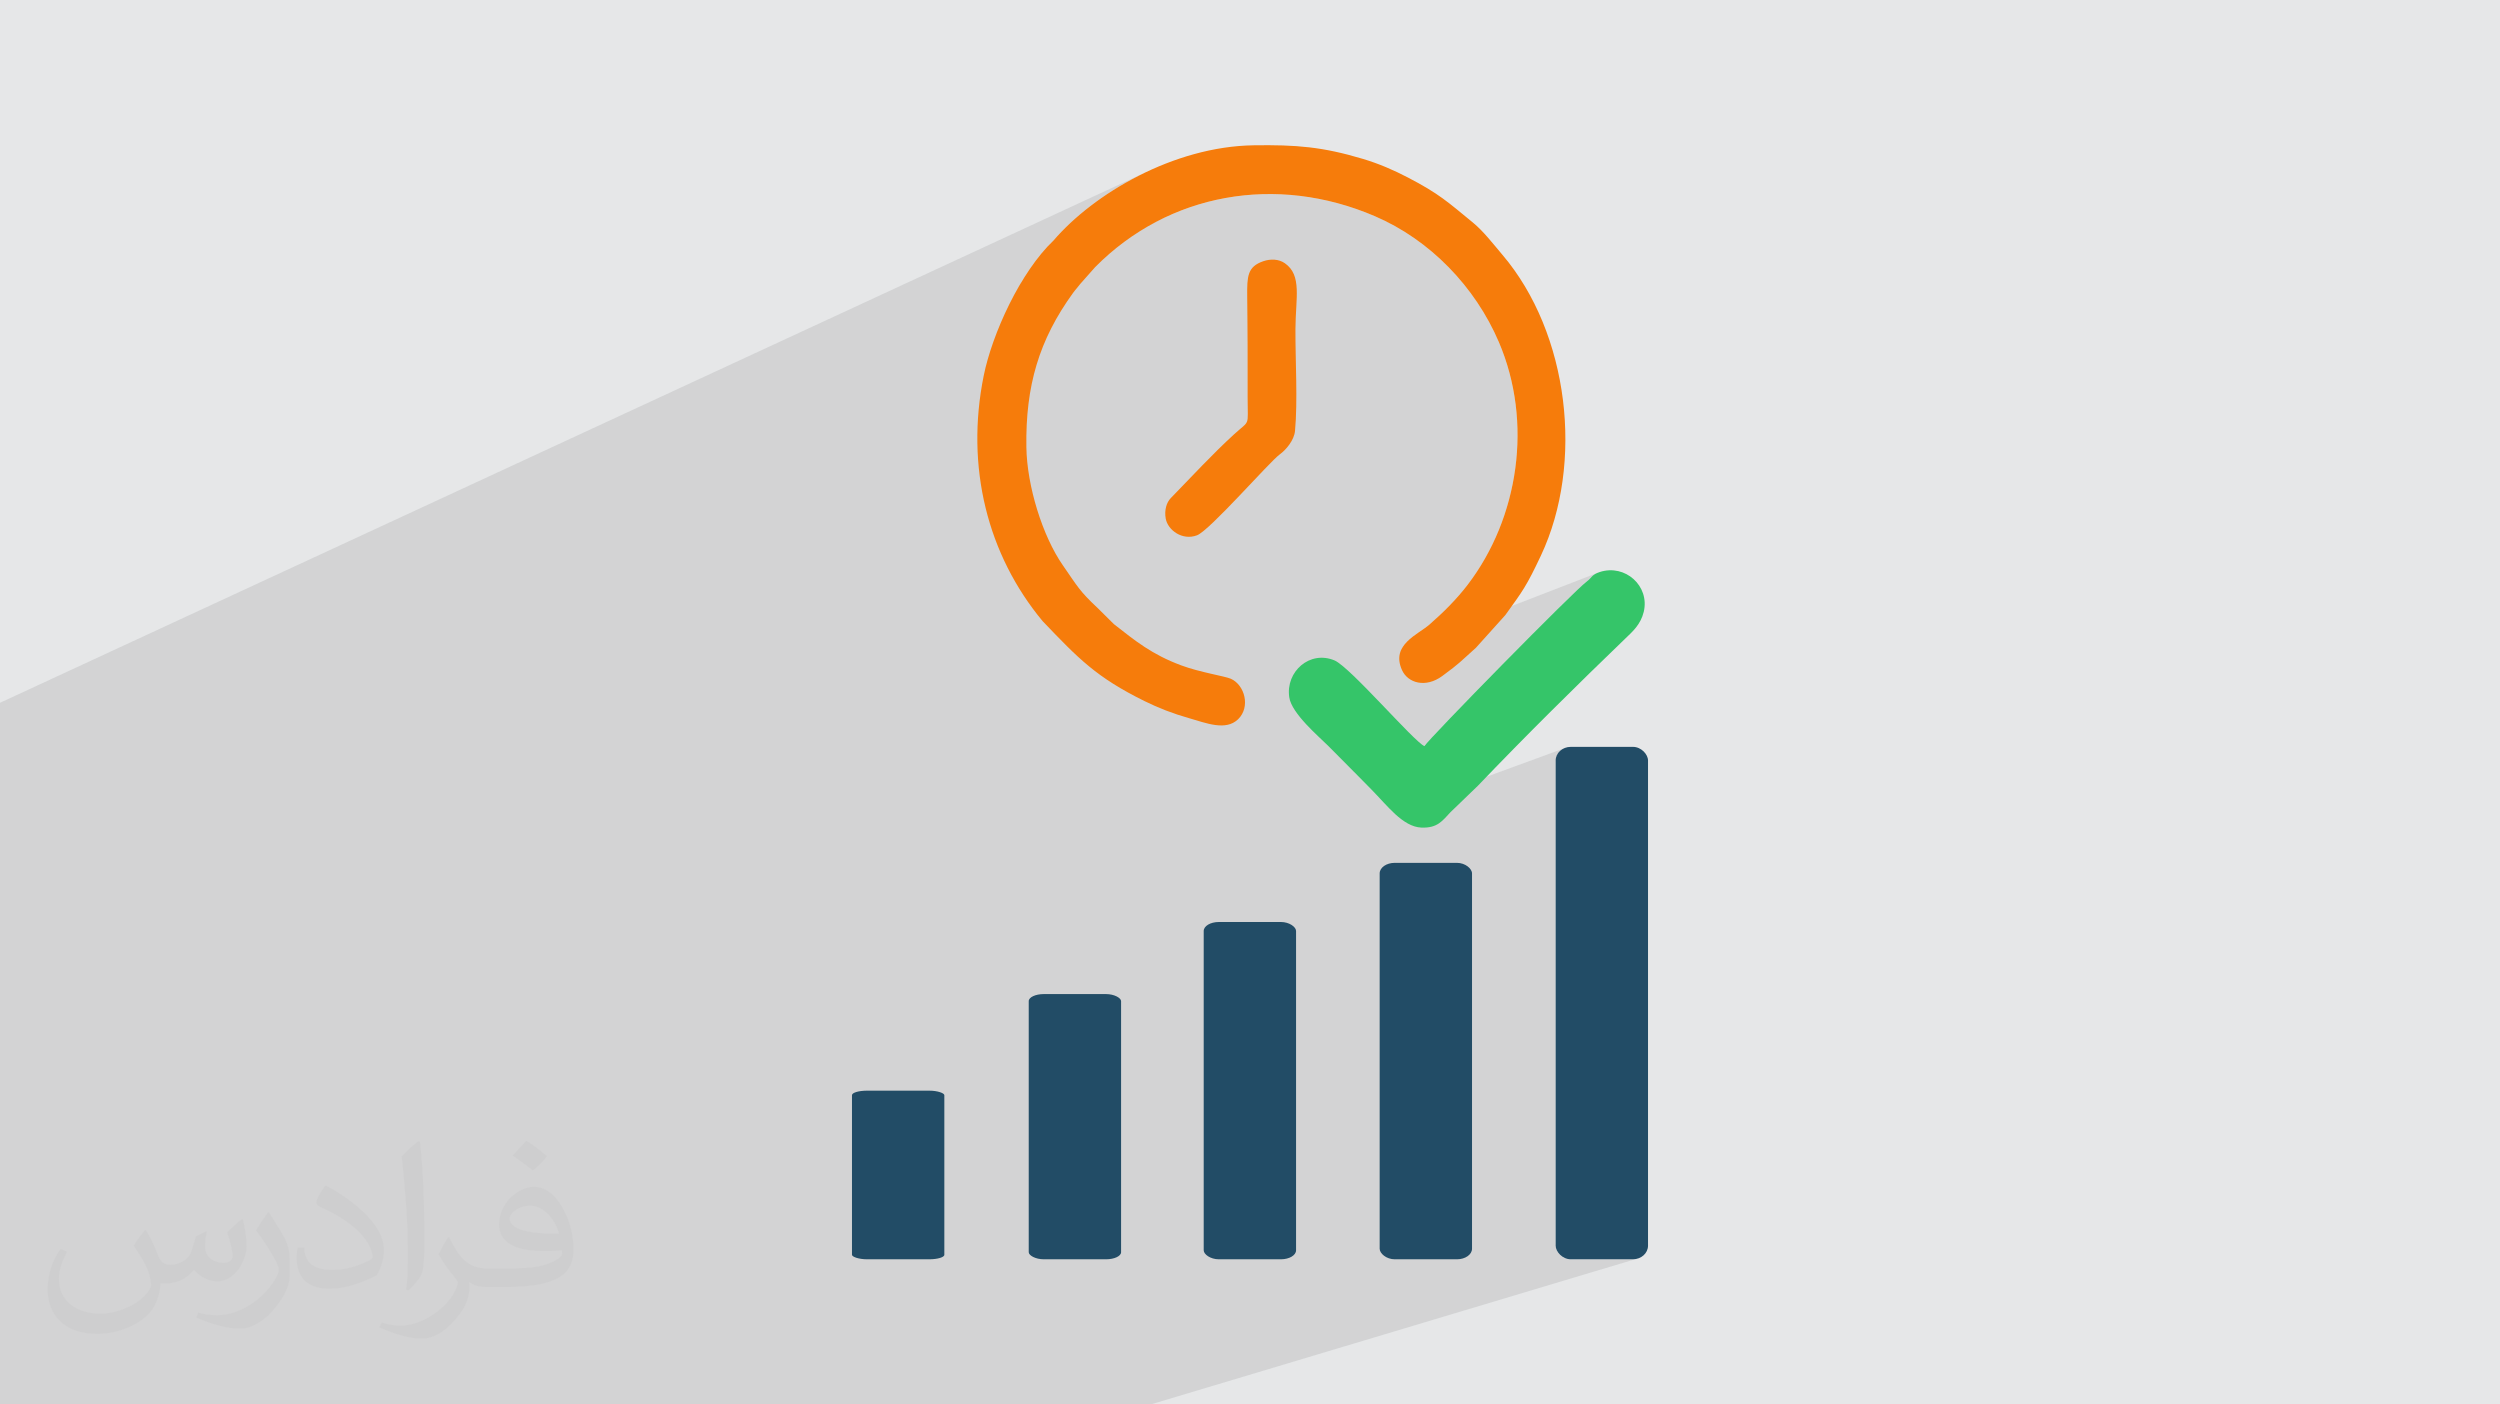 <?xml version="1.0" encoding="UTF-8"?>
<!DOCTYPE svg PUBLIC "-//W3C//DTD SVG 1.0//EN" "http://www.w3.org/TR/2001/REC-SVG-20010904/DTD/svg10.dtd">
<!-- Creator: CorelDRAW -->
<svg xmlns="http://www.w3.org/2000/svg" xml:space="preserve" width="94.192mm" height="52.917mm" version="1.0" style="shape-rendering:geometricPrecision; text-rendering:geometricPrecision; image-rendering:optimizeQuality; fill-rule:evenodd; clip-rule:evenodd"
viewBox="0 0 9404.92 5283.66"
 xmlns:xlink="http://www.w3.org/1999/xlink"
 xmlns:xodm="http://www.corel.com/coreldraw/odm/2003">
 <defs>
  <style type="text/css">
   <![CDATA[
    .fil5 {fill:#224C66}
    .fil4 {fill:#35C569}
    .fil3 {fill:#F67C0B}
    .fil2 {fill:#373435;fill-opacity:0.031}
    .fil1 {fill:#2B2A29;fill-opacity:0.102}
    .fil0 {fill:#E6E7E8}
   ]]>
  </style>
 </defs>
 <g id="Layer_x0020_1">
  <polygon class="fil0" points="-0,0 9404.92,0 9404.92,5283.66 -0,5283.66 "/>
  <polygon class="fil1" points="4328.19,5283.66 3706.03,5283.66 3084.07,5283.66 2465.79,5283.66 1841.18,5283.66 -0,5283.66 -0,5256.57 -0,5146.83 -0,5130.84 -0,5117.65 -0,5063.57 -0,5054.44 -0,4971.64 -0,4881.55 -0,4807.23 -0,4693.2 -0,4617.16 -0,4546.2 -0,4508.95 -0,4496.5 -0,4493.39 -0,4480.09 -0,4439.85 -0,4439.06 -0,4405.14 -0,4362.47 -0,4329.75 -0,3941.54 -0,3869.88 -0,3775.2 -0,3716.98 -0,3660 -0,3599.83 -0,3502.67 -0,3342.45 -0,3181.69 -0,3108.39 -0,3093.88 -0,3062.43 -0,2816.01 -0,2726.22 -0,2643.85 4333.32,637.39 4307.98,649.17 4283.06,661.48 4258.56,674.3 4234.55,687.58 4211.03,701.3 4188.04,715.43 4165.6,729.92 4143.75,744.75 4122.5,759.9 4101.89,775.32 4081.94,790.98 4062.69,806.85 4044.15,822.89 4026.36,839.09 4009.35,855.39 3993.13,871.78 3977.76,888.22 3963.23,904.67 3951.62,916.05 3940.11,928.08 3928.75,940.72 3917.52,953.92 3906.44,967.67 3895.51,981.9 3884.76,996.61 3874.18,1011.75 3863.8,1027.29 3853.61,1043.19 3843.63,1059.41 3840.13,1065.33 4380.18,819.13 4411.89,804.73 4444.06,791.58 4476.66,779.69 4509.65,769.07 4543.02,759.71 4576.71,751.62 4610.72,744.81 4645,739.29 4679.53,735.05 4714.27,732.1 4749.2,730.45 4784.29,730.09 4819.5,731.04 4854.82,733.31 4890.2,736.87 4925.6,741.77 4961.03,747.98 4996.43,755.52 5031.77,764.38 5067.03,774.59 5102.18,786.13 5137.18,799.01 5172.01,813.25 5191.44,821.9 5210.63,831.03 5229.57,840.67 5248.27,850.78 5266.71,861.37 5284.88,872.4 5302.77,883.89 5320.39,895.82 5337.7,908.18 5354.72,920.96 5371.45,934.14 5387.85,947.72 5403.94,961.67 5419.69,976.02 5435.12,990.73 5450.2,1005.79 5464.94,1021.2 5479.3,1036.94 5493.3,1053.02 5506.94,1069.4 5520.19,1086.09 5533.05,1103.07 5545.51,1120.33 5557.58,1137.88 5569.23,1155.67 5580.46,1173.73 5591.27,1192.03 5601.63,1210.56 5611.55,1229.31 5621.04,1248.27 5630.06,1267.43 5638.61,1286.78 5650.2,1315.28 5660.72,1344.09 5670.18,1373.16 5678.57,1402.48 5685.94,1432 5692.26,1461.72 5697.56,1491.58 5701.84,1521.57 5705.11,1551.64 5707.38,1581.79 5708.66,1611.95 5708.96,1642.12 5708.28,1672.27 5706.63,1702.35 5704.02,1732.35 5700.48,1762.22 5695.99,1791.95 5690.55,1821.49 5684.21,1850.83 5676.95,1879.92 5668.78,1908.75 5659.71,1937.28 5649.76,1965.46 5638.92,1993.3 5627.22,2020.75 5614.65,2047.77 5601.23,2074.34 5586.96,2100.43 5571.85,2126.01 5555.92,2151.05 5539.16,2175.52 5521.6,2199.38 5513.59,2209.69 5505.42,2219.87 5497.07,2229.9 5488.57,2239.81 5479.93,2249.59 5471.15,2259.24 5462.24,2268.77 5453.2,2278.18 5444.06,2287.47 5434.8,2296.64 5425.45,2305.71 5416.01,2314.68 5406.48,2323.52 5396.89,2332.28 5387.22,2340.94 5377.51,2349.49 5368.64,2356.69 5358.72,2363.95 5348.02,2371.37 5336.87,2379.01 5325.54,2386.98 5314.33,2395.35 5303.54,2404.22 5293.47,2413.66 5284.4,2423.76 5276.63,2434.61 5273.93,2439.75 6007.78,2155.84 6000,2159.86 5994,2164.03 5989.19,2168.36 5984.98,2172.83 5980.76,2177.44 5975.92,2182.2 5969.88,2187.09 5963.91,2191.87 5955.22,2199.5 5944.01,2209.79 5930.45,2222.57 5914.74,2237.61 5897.04,2254.74 5877.57,2273.77 5856.5,2294.51 5834.03,2316.75 5810.33,2340.33 5785.6,2365.04 5760.02,2390.68 5733.78,2417.08 5707.07,2444.04 5680.06,2471.36 5652.96,2498.86 5625.95,2526.35 5599.21,2553.62 5572.94,2580.51 5547.31,2606.8 5522.53,2632.31 5498.76,2656.87 5476.2,2680.24 5455.04,2702.28 5435.46,2722.77 5417.66,2741.52 5401.81,2758.34 5388.11,2773.05 5376.75,2785.44 5367.89,2795.35 5361.75,2802.56 5358.51,2806.88 5095.12,2905.2 5098.27,2908.41 5108.47,2918.75 5118.68,2929.14 5128.95,2939.56 5139.26,2950.03 5149.63,2960.57 5160.09,2971.17 5171.07,2982.52 5182.07,2994.21 5193.12,3006.08 5204.21,3018.01 5215.37,3029.84 5226.62,3041.45 5237.47,3052.19 5887.07,2814.12 5877.43,2819.37 5869.02,2826.31 5862.09,2834.72 5856.83,2844.35 5853.52,2854.99 5852.36,2866.39 5852.36,4680.66 5853.52,4692.07 5856.83,4702.7 5862.09,4712.34 5869.02,4720.74 5877.43,4727.68 5887.07,4732.93 5897.7,4736.25 5909.1,4737.41 6143.07,4737.41 6154.47,4736.25 "/>
  <path class="fil2" d="M548.54 4627.69c17.95,27.21 29.6,53.36 40.96,82.43 8.45,16.91 12.93,48.09 52.57,48.09 11.61,0 28.28,-3.42 43.06,-11.61 16.63,-8.73 29.32,-21.94 35.94,-42l15.85 -53.36 38.57 -19.02 2.64 2.64c-5.27,20.09 -6.59,39.36 -6.59,54.43 0,44.63 38.57,61.56 69.22,61.56 17.95,0 34.09,-8.73 34.09,-25.11 0,-21.13 -8.98,-57.06 -20.62,-89.29 17.95,-17.95 35.94,-35.94 56.53,-50.47l3.17 1.6c8.98,38.04 14,75.56 14,100.66 0,24.57 -10.83,51.79 -19.81,69.49 -18.49,34.87 -51.25,62.62 -90.87,62.62 -30.1,0 -63.65,-15.07 -86.66,-43.06l-1.32 0c-21.66,26.96 -55.22,51.25 -108.86,51.25l-16.63 0c-2.64,35.41 -10.29,60.49 -21.94,82.95 -31.95,62.34 -126.81,106.47 -216.1,106.47 -124.17,0 -186.51,-71.59 -186.51,-166.96 0,-58.91 19.27,-113.6 48.88,-152.42l24.29 10.04c-18.49,35.41 -30.91,68.68 -30.91,101.45 0,89.29 72.66,131.83 156.4,131.83 77.68,0 173.83,-49.41 191.28,-106.72 -6.59,-62.62 -30.1,-91.93 -66.04,-148.99 10.83,-19.02 24.83,-38.04 42.28,-58.38l3.17 0 0 0 0 0 -0.02 -0.09zm1432.13 -336.04c26.15,16.39 51.79,35.66 76.87,57.85 -14,19.81 -31.45,37.79 -53.11,53.64 -25.11,-20.34 -50.19,-37.79 -75.84,-56.27 17.42,-19.55 34.62,-38.29 52.04,-55.22l0 0 0 0 0 0 0 0 0 0 0.03 0zm13.47 244.11c-42.28,0 -76.87,27.75 -76.87,48.34 0,44.13 84.53,57.85 185.72,57.31 -12.68,-51.79 -57.06,-105.68 -108.86,-105.68l0.01 0.03zm-94.86 236.19c54.96,0 103.04,-1.6 139.74,-10.83 40.96,-10.29 75.56,-30.91 75.56,-45.17 0,-3.7 0,-8.19 -1.32,-11.89 -22.98,2.11 -49.41,2.11 -72.38,2.11 -74.49,0 -131.55,-16.91 -154.02,-58.66 -5.55,-11.61 -9.51,-24.57 -9.51,-39.36 0,-40.43 17.42,-79.79 48.09,-107 25.61,-22.45 53.89,-36.44 82.67,-36.44 52.04,0 93.51,41.75 122.57,107.54 15.85,35.94 26.68,77.4 26.68,129.72 0,34.87 -9.51,64.19 -31.17,85.85 -40.43,39.11 -114.92,53.89 -229.04,53.89l-51.79 0 0 0 -13.47 0c-28.28,0 -48.62,-5.02 -64.72,-17.42l-2.64 0c0.79,6.59 1.32,12.93 1.32,19.02 0,25.61 -8.45,58.38 -25.61,84.53 -50.72,75.3 -105.68,108.04 -153.24,108.04 -48.09,0 -107,-18.49 -160.11,-42.54l9.51 -18.49c17.17,7.13 40.96,11.89 73.7,11.89 85.85,0 198.66,-82.43 212.66,-163 -3.17,-6.59 -8.98,-15.32 -17.17,-24.57 -25.11,-29.85 -40.96,-54.68 -55.75,-80.83 12.68,-25.11 24.29,-45.17 35.13,-63.4l4.49 -0.53c36.72,74.77 69.99,117.55 144.23,117.55l11.61 0 0 0 53.89 0 0 0 0 0 0 0 0 0 0 0 0.09 0.01zm-371.98 79c6.34,-34.34 6.87,-72.91 6.87,-108.86l0 -53.36c0,-99.6 -12.68,-244.36 -22.98,-338.68 17.95,-19.27 43.06,-42 62.87,-57.31l5.81 1.6c13.47,118.62 16.63,256 16.63,383.06 0,33.3 -1.32,65.79 -4.49,89.55 -1.85,30.1 -19.27,52.83 -56.53,87.7l-8.19 -3.7zm-382.8 -157.19c1.85,46.77 24.83,83.49 105.15,83.49 49.93,0 92.19,-12.93 138.96,-35.13 8.45,-3.7 12.93,-8.73 12.93,-12.93 0,-29.32 -22.45,-68.15 -60.23,-103.55 -36.72,-33.3 -85.34,-62.62 -130.76,-82.18 -15.6,-6.59 -20.62,-13.47 -20.62,-20.09 0,-13.47 17.95,-41.75 32.77,-62.09l5.02 -0.53c52.04,27.21 110.17,67.64 153.24,112.53 39.11,41.47 63.4,83.49 63.4,129.19 0,33.81 -10.29,65.51 -26.96,95.11 -57.06,28.79 -117.83,50.72 -178.06,50.72 -73.17,0 -123.1,-34.34 -123.1,-114.92 0,-8.73 0,-22.19 3.17,-39.64l25.11 0 0 0 0 0 0 0 0 0 0 0 -0.02 0zm-132.37 -132.9l45.45 73.45c16.63,27.21 32.23,56.81 32.23,103.55l0 59.7c0,48.34 -30.91,100.13 -80.83,151.38 -39.11,34.62 -73.7,49.41 -105.68,49.41 -47.55,0 -101.98,-14.79 -164.85,-41.75l7.13 -18.49c19.81,5.27 42.79,9.77 71.06,9.77 90.36,-0.53 182.8,-66.57 225.08,-147.15 5.02,-9.26 6.87,-17.95 6.87,-24.04 0,-9.26 -5.02,-19.55 -8.98,-28.79 -22.98,-43.31 -48.62,-82.95 -76.87,-119.68 14.79,-23.25 29.6,-45.7 45.7,-67.9l3.7 0.53 0 0 0 0 0 0 0 0 0 0 -0.02 0.01z"/>
  <g id="_2012416838592">
   <path class="fil3" d="M4716.23 546.61c-301.39,4.36 -602.75,182.6 -753,358.06 -124.48,117.88 -230.62,351.34 -262.48,508.46 -69.8,344.29 14.71,674.24 221.41,923.42 135.77,141.93 201.8,211.06 383.12,300.74 53.01,26.22 107.77,47.45 167.99,64.49 62.49,17.68 137.74,49.39 184.46,3.96 47.16,-45.86 25.38,-128.38 -27.13,-152.16 -21.9,-9.91 -116.18,-24.06 -187.37,-50.64 -109.34,-40.82 -171.11,-90.88 -252.96,-155.13l-59.7 -59.25c-70.37,-65.77 -76.37,-81.68 -132.22,-161.98 -76.16,-109.54 -134.97,-297.77 -137.17,-444.37 -3.45,-229.92 47.26,-403.05 175.63,-580.32 10.04,-13.86 18.04,-21.38 27.51,-34.28l55.92 -63.08c276.07,-278.51 681.28,-350.33 1051.77,-191.29 208.46,89.48 377.85,266.12 466.6,473.53 129.32,302.27 74.65,661.36 -117.01,912.6 -42.25,55.38 -92.12,104.71 -144.09,150.11 -43.94,38.38 -145.67,75.8 -103.51,170.79 21.99,49.54 89.21,68.99 151.87,22.81 68.54,-50.51 64.46,-50.75 126.58,-106.25l110.33 -122.66c65.26,-90.11 80.03,-109.29 133.9,-223.72 163.56,-347.41 106.13,-836.82 -144.53,-1131.72 -34.24,-40.27 -71.05,-88.61 -111.4,-121.65 -93.6,-76.62 -126.03,-107.88 -244.94,-169.66 -53.07,-27.58 -107.45,-51.32 -168.24,-69.57 -151.94,-45.62 -251.6,-53.56 -411.34,-51.24z"/>
   <path class="fil4" d="M5358.51 2806.88c-39.33,-16.91 -279.53,-297.91 -338.24,-322.5 -92.69,-38.82 -184.47,41.92 -170.1,139.03 9.07,61.24 112.07,148.16 145.31,181.34 56.39,56.28 108.64,109.66 164.61,166.43 58.55,59.38 117.41,139.11 186.55,142.15 61.75,2.73 79.71,-25.95 110.44,-58.28l102.62 -98.99c176.46,-184.75 374.13,-380.05 556.46,-555.6 24.44,-23.53 55.97,-50.77 67.52,-98.64 23.42,-97.09 -69.51,-181.16 -165.7,-149.83 -30.91,10.06 -29.82,21.9 -48.1,35.11 -48.5,35.1 -592.82,589.7 -611.37,619.79z"/>
   <path class="fil3" d="M4752.81 982.58c-60.35,20.49 -61.38,57.26 -60.86,131.26 0.45,63.82 1.45,127.54 1.5,191.38 0.05,63.78 0.15,127.58 0.1,191.37 -0.09,111.78 10.93,80.67 -51.79,138 -81.04,74.06 -159.78,159.74 -237.06,238.93 -16.45,16.85 -24.87,45.62 -19.4,76.92 7.75,44.27 63.06,84.13 117.8,63.34 48.18,-18.28 272.51,-276.36 311.56,-304.61 23.78,-17.21 53.88,-53.12 57.17,-88.25 10.47,-111.85 1.07,-266.27 1.58,-382.95 0.5,-116.94 25.6,-201.91 -39.8,-247.68 -23.52,-16.46 -54.58,-16.63 -80.8,-7.73z"/>
   <rect class="fil5" x="5852.36" y="2809.65" width="347.45" height="1927.76" rx="56.75" ry="51.35"/>
   <rect class="fil5" x="5190.25" y="3245.99" width="347.45" height="1491.42" rx="56.75" ry="39.73"/>
   <rect class="fil5" x="4528.3" y="3468.54" width="347.45" height="1268.86" rx="56.75" ry="33.8"/>
   <rect class="fil5" x="3870.04" y="3739.68" width="347.45" height="997.72" rx="56.75" ry="26.58"/>
   <rect class="fil5" x="3205.11" y="4103.04" width="347.45" height="634.37" rx="56.75" ry="16.9"/>
  </g>
 </g>
</svg>
